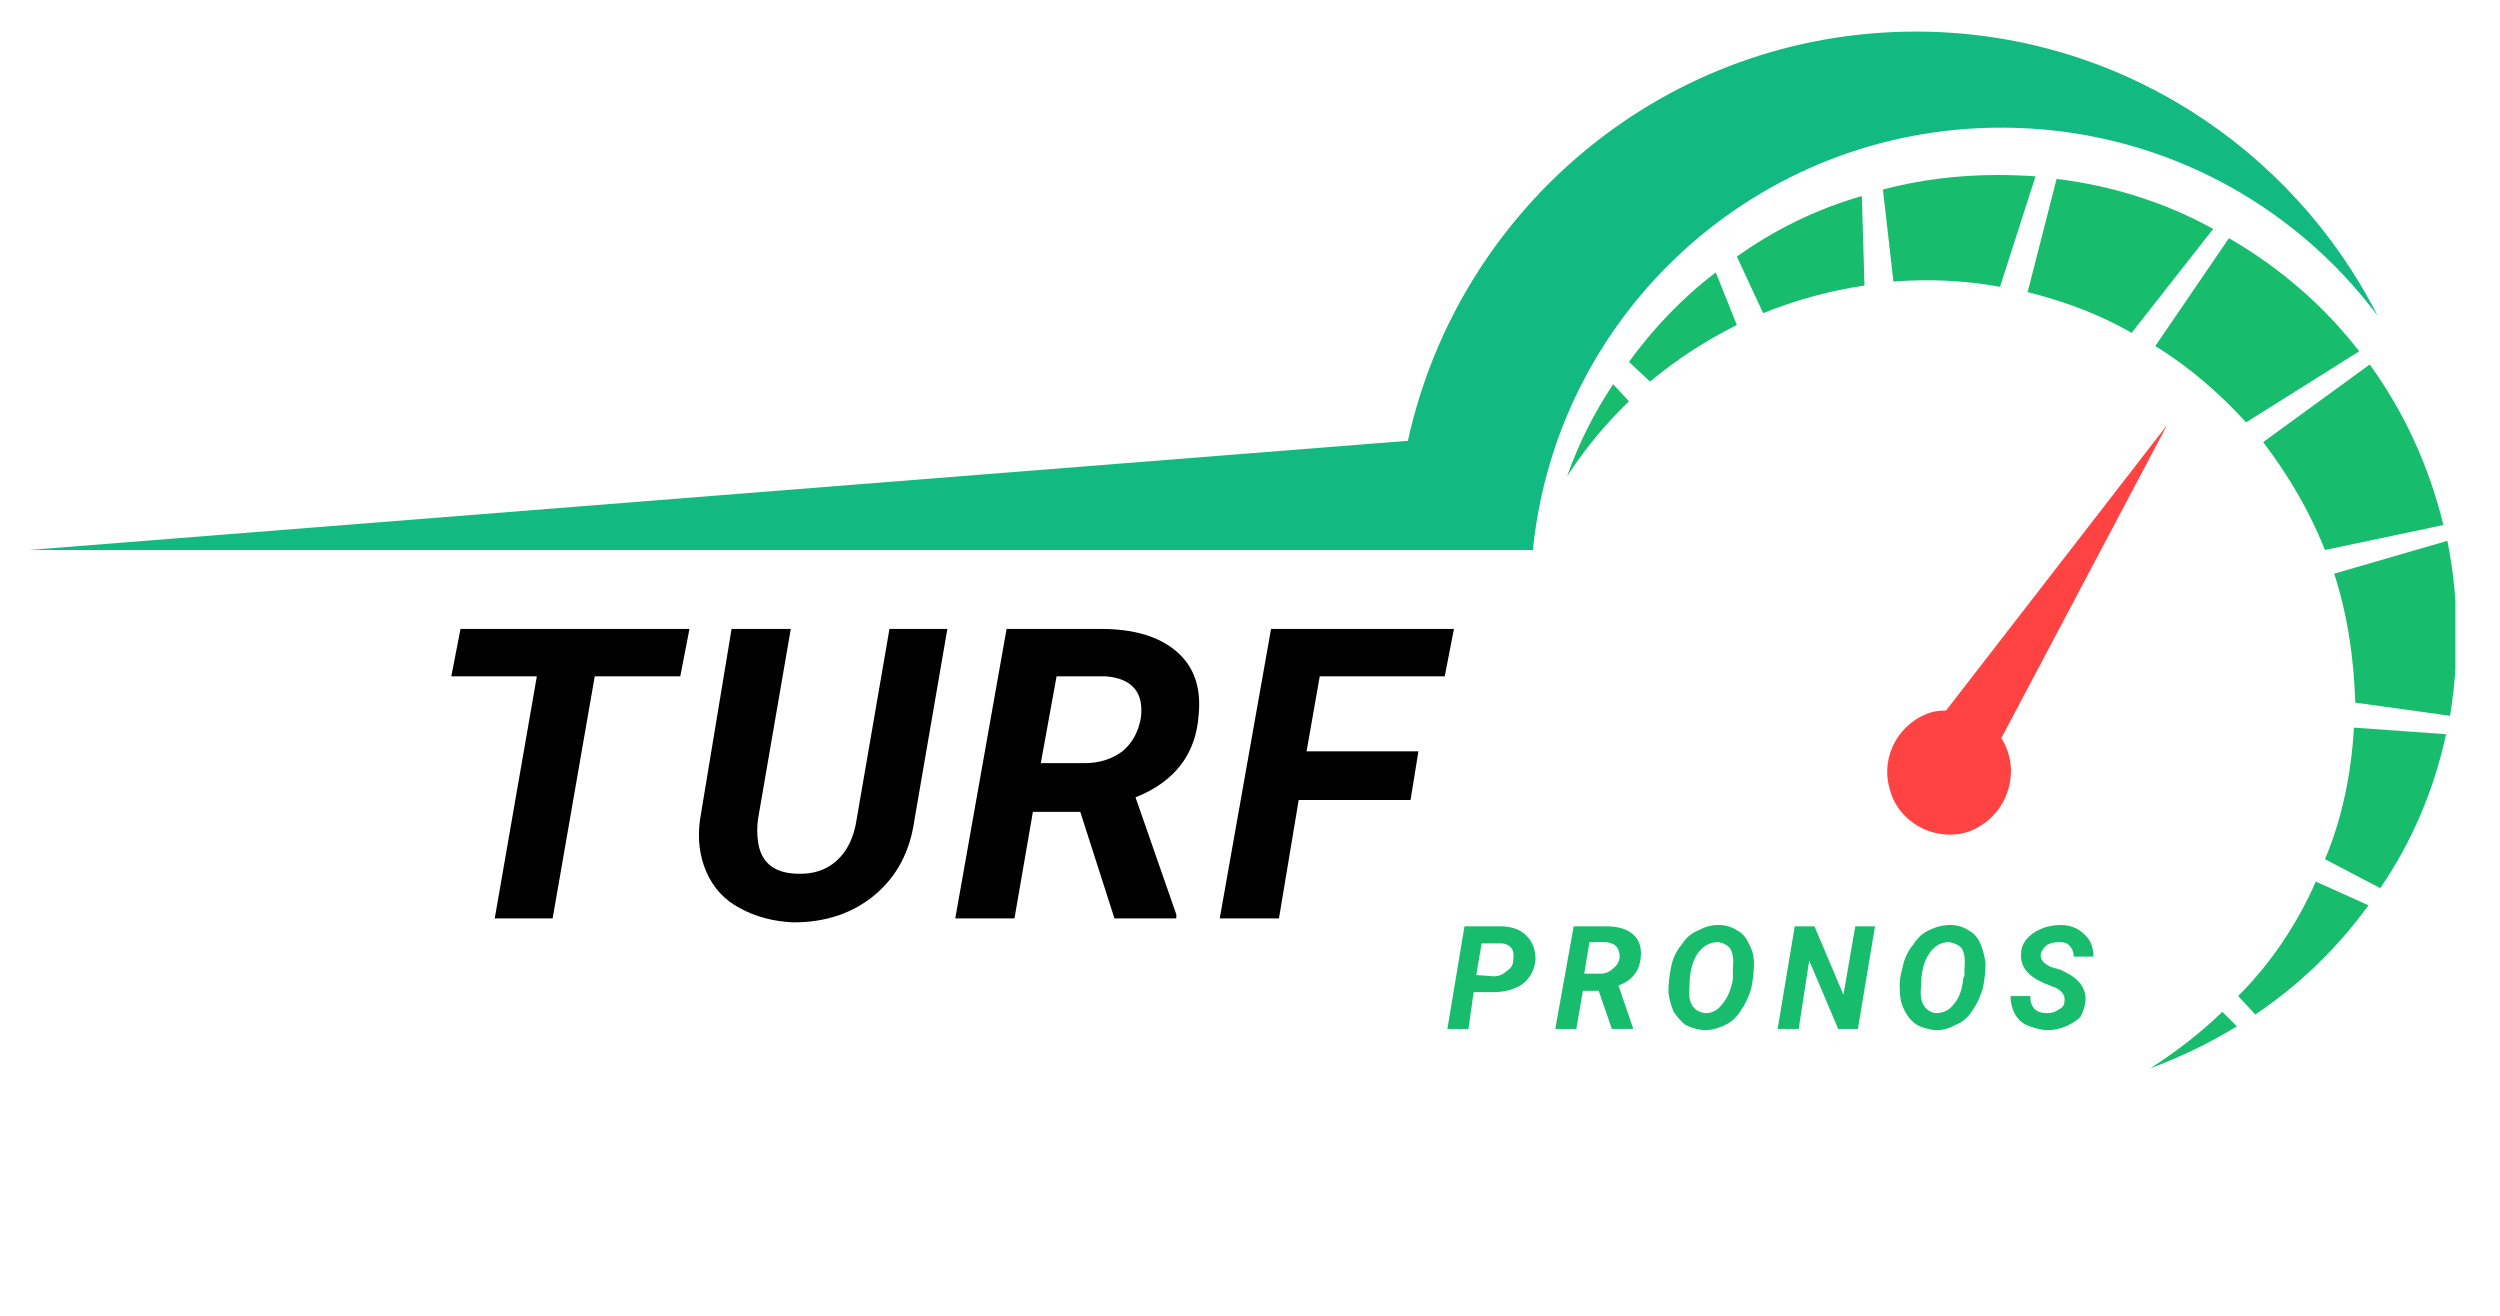 <svg version="1.2" xmlns="http://www.w3.org/2000/svg" viewBox="0 0 190 100">
    <defs>
        <clipPath clipPathUnits="userSpaceOnUse" id="cp1">
            <path d="m163 76h7v5.17h-7z" />
        </clipPath>
        <clipPath clipPathUnits="userSpaceOnUse" id="cp2">
            <path d="m177 41h9.61v14h-9.61z" />
        </clipPath>
        <clipPath clipPathUnits="userSpaceOnUse" id="cp3">
            <path d="m2.11 2.42h178.89v39.58h-178.89z" />
        </clipPath>
    </defs>
    <style>
        .a {
            fill: #17bd6d
        }

        .b {
            fill: #ff4343
        }

        .c {
            fill: #12b981
        }

        .d {
            fill: #000000
        }
    </style>
    <path class="a" d="m152 21.8q-2.7-0.5-5.6-0.5-1.3 0-2.5 0.1l-0.8-7q4.2-1.1 8.7-1.1 1.5 0 2.9 0.1z" />
    <path class="a" d="m141.7 21.7q-4 0.6-7.7 2.1l-2-4.3c2.8-2 6-3.6 9.5-4.6z" />
    <path class="a" d="m176 67l4 1.8c-2.3 3.2-5.3 6.1-8.6 8.3l-1.3-1.4c2.5-2.5 4.5-5.5 5.9-8.7z" />
    <path class="a" d="m125.4 29l-1.6-1.5c1.9-2.6 4.1-4.9 6.6-6.8l1.6 4q-3.6 1.8-6.6 4.3z" />
    <path class="a" d="m119.1 36.2q1.3-3.7 3.5-7l1.2 1.3q-2.7 2.6-4.7 5.7z" />
    <path class="a" d="m170.7 32.1c-2-2.2-4.3-4.2-6.9-5.8l5.6-8.2c3.8 2.2 7.2 5.1 9.9 8.6z" />
    <path class="a" d="m176.7 65.3c1.3-3.1 2-6.5 2.2-10l7 0.5c-0.9 4.2-2.6 8.2-5 11.7z" />
    <g clip-path="url(#cp1)">
        <path class="a" d="m168.9 76.9l1.1 1.1q-3.1 1.9-6.6 3.2 3-1.9 5.5-4.3z" />
    </g>
    <g clip-path="url(#cp2)">
        <path class="a" d="m177.4 43.6l8.6-2.5q0.7 3.5 0.7 7.1 0 3.2-0.5 6.2l-7.2-1c-0.1-3.4-0.6-6.7-1.6-9.8z" />
    </g>
    <path class="a" d="m168.2 17.4l-6.2 7.9c-2.4-1.4-5.1-2.4-7.9-3.1l2.2-8.6c4.2 0.5 8.3 1.8 11.9 3.8z" />
    <path class="a" d="m176.7 41.8c-1.2-3-2.8-5.7-4.7-8.2l8.1-5.9c2.6 3.6 4.5 7.7 5.6 12.2z" />
    <path class="b"
        d="m164.7 32.3l-12.6 23.8q0.4 0.6 0.6 1.4c0.6 2.5-0.9 5.1-3.4 5.8-2.5 0.6-5.1-0.9-5.7-3.4-0.7-2.5 0.8-5.1 3.3-5.8q0.5-0.1 1-0.1z" />
    <g clip-path="url(#cp3)">
        <path class="c"
            d="m145.6 2.4c-18.9 0-34.7 13.3-38.6 31.1l-104.8 8.3h114.3c1.8-18 17-32.1 35.6-32.1 11.7 0 22.1 5.6 28.6 14.3-6.5-12.8-19.8-21.6-35.1-21.6z" />
    </g>
    <path class="d" d="m51.7 51.4h-6.5l-3.2 18.4h-4.4l3.2-18.4h-6.5l0.7-3.6h17.4z" />
    <path class="d"
        d="m72 47.8l-2.5 14.5q-0.5 3.6-3 5.7-2.5 2.1-6.2 2.1-2.3-0.1-4.1-1.1-1.7-0.9-2.5-2.7-0.8-1.8-0.5-4l2.4-14.5h4.5l-2.5 14.5q-0.1 0.8 0 1.6 0.3 2.4 2.9 2.5 1.9 0.1 3.1-1 1.2-1.1 1.5-3.1l2.5-14.5z" />
    <path fill-rule="evenodd" class="d"
        d="m82.1 61.7h-3.6l-1.4 8.1h-4.5l3.9-22h7.2q3.7 0 5.7 1.7 2 1.7 1.7 4.8-0.3 4.5-4.8 6.3l3.1 8.9v0.3h-4.7zm-3-3.7h3.3q1.7 0 2.9-0.9 1.1-0.9 1.4-2.5 0.2-1.5-0.5-2.3-0.7-0.8-2.2-0.9h-3.7z" />
    <path class="d" d="m107.2 60.8h-8.5l-1.5 9h-4.5l3.9-22h13.9l-0.7 3.6h-9.5l-1 5.7h8.5z" />
    <path fill-rule="evenodd" class="a"
        d="m112 75.4l-0.4 2.8h-1.6l1.3-7.8h2.7q1.3 0 2 0.7 0.7 0.7 0.7 1.8-0.1 1.2-1 1.9-0.9 0.6-2.2 0.6zm0.2-1.3l1.3 0.1q0.6 0 1-0.4 0.5-0.3 0.5-0.8 0.1-0.6-0.1-0.9-0.3-0.4-0.8-0.4h-1.5z" />
    <path fill-rule="evenodd" class="a"
        d="m121.5 75.3h-1.2l-0.5 2.9h-1.6l1.4-7.8h2.5q1.3 0 2 0.6 0.7 0.6 0.6 1.7-0.1 1.6-1.7 2.2l1.1 3.2v0.1h-1.6zm-1.1-1.3h1.2q0.6 0 1-0.4 0.4-0.3 0.5-0.8 0-0.5-0.2-0.8-0.2-0.3-0.8-0.4h-1.3z" />
    <path fill-rule="evenodd" class="a"
        d="m129.5 78.3q-0.8-0.1-1.4-0.4-0.5-0.4-0.9-1-0.3-0.7-0.4-1.5 0-0.9 0.2-1.9 0.2-1 0.8-1.7 0.5-0.8 1.3-1.1 0.7-0.4 1.5-0.4 0.8 0 1.4 0.4 0.6 0.3 0.9 1 0.4 0.7 0.4 1.5 0 0.9-0.2 1.9-0.3 1-0.8 1.7-0.5 0.8-1.2 1.1-0.8 0.4-1.6 0.4zm2.2-4.2v-0.5q0.1-1-0.2-1.5-0.3-0.4-0.9-0.5-1 0-1.6 0.9-0.6 0.9-0.6 2.5-0.1 0.9 0.2 1.4 0.3 0.5 1 0.6 0.8 0 1.3-0.7 0.6-0.7 0.8-1.9z" />
    <path class="a" d="m141.2 78.2h-1.5l-2.2-5.2-0.8 5.2h-1.6l1.3-7.8h1.5l2.2 5.2 0.9-5.2h1.5z" />
    <path fill-rule="evenodd" class="a"
        d="m147.1 78.3q-0.8-0.1-1.4-0.4-0.6-0.4-0.9-1-0.4-0.7-0.4-1.5-0.1-0.9 0.2-1.9 0.2-1 0.8-1.7 0.5-0.8 1.2-1.1 0.8-0.4 1.6-0.4 0.8 0 1.4 0.4 0.6 0.3 0.9 1 0.3 0.7 0.4 1.5 0 0.9-0.2 1.9-0.3 1-0.8 1.7-0.5 0.8-1.3 1.1-0.7 0.4-1.5 0.4zm2.2-4.2v-0.5q0.1-1-0.2-1.5-0.3-0.4-1-0.5-0.9 0-1.5 0.9-0.6 0.9-0.6 2.5-0.1 0.9 0.2 1.4 0.3 0.5 0.9 0.6 0.9 0 1.4-0.7 0.6-0.7 0.7-1.9z" />
    <path class="a"
        d="m156.9 76.1q0.1-0.6-0.6-1l-1-0.4q-1.8-0.8-1.7-2.2 0-0.6 0.4-1.1 0.4-0.5 1.1-0.8 0.7-0.3 1.5-0.3 1.1 0 1.8 0.7 0.7 0.6 0.7 1.7h-1.5q0-0.5-0.3-0.8-0.2-0.3-0.8-0.3-0.5 0-0.9 0.2-0.4 0.3-0.5 0.7-0.1 0.6 0.8 1l0.7 0.2 0.4 0.2q1.6 0.8 1.5 2.2-0.1 0.7-0.4 1.2-0.4 0.4-1.1 0.7-0.7 0.3-1.5 0.3-0.8-0.1-1.5-0.4-0.6-0.3-0.9-0.9-0.3-0.6-0.3-1.3h1.5q0 1.3 1.3 1.3 0.5 0 0.9-0.3 0.4-0.2 0.4-0.6z" />
</svg>